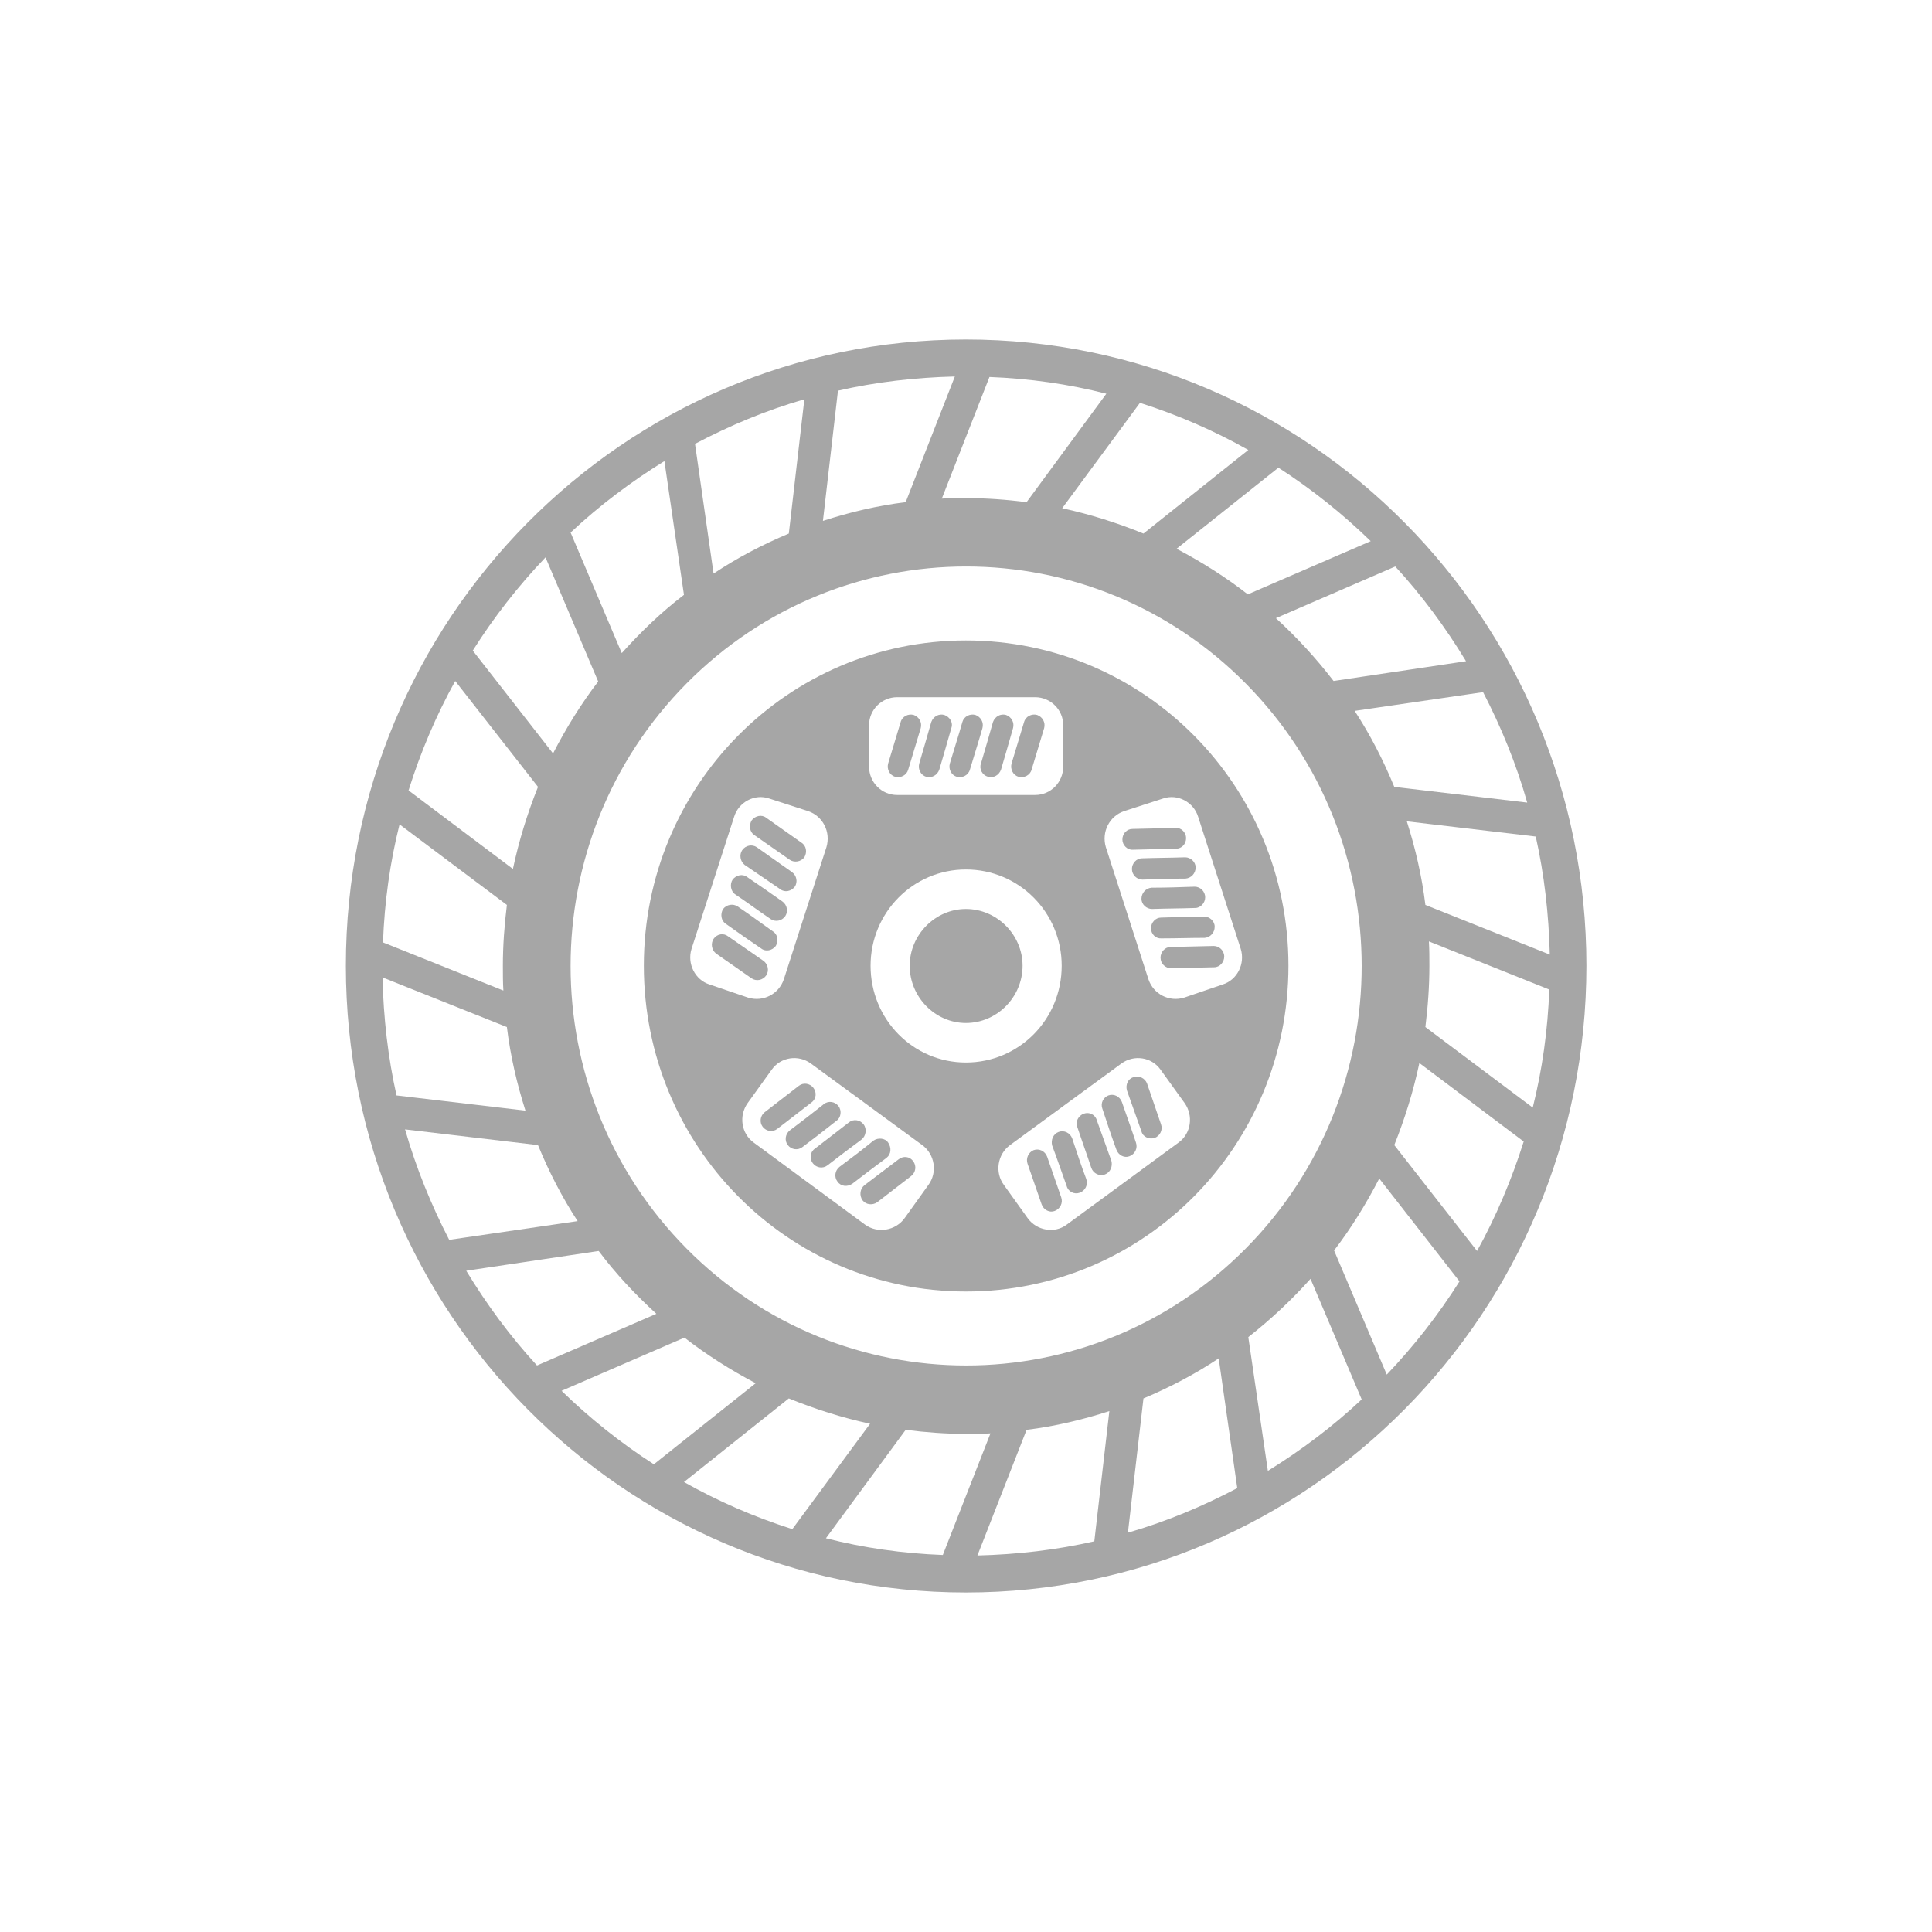 <svg xmlns="http://www.w3.org/2000/svg" xmlns:xlink="http://www.w3.org/1999/xlink" width="800" zoomAndPan="magnify" viewBox="0 0 600 600" height="800" preserveAspectRatio="xMidYMid meet" version="1.0"><defs><clipPath id="ccc2edaf28"><path d="M 107.137 105.438 L 492.637 105.438 L 492.637 494.688 L 107.137 494.688 Z M 107.137 105.438 " clip-rule="nonzero"/></clipPath></defs><rect x="-60" width="720" fill="#ffffff" y="-60" height="720" fill-opacity="1"/><rect x="-60" width="720" fill="#ffffff" y="-60" height="720" fill-opacity="1"/><g clip-path="url(#ccc2edaf28)"><path fill="#a6a6a6" d="M 299.965 105.438 C 193.562 105.438 107.41 192.449 107.41 299.918 C 107.41 407.543 193.562 494.559 299.965 494.559 C 406.523 494.559 492.672 407.543 492.672 299.918 C 492.676 192.449 406.523 105.438 299.965 105.438 Z M 481.301 296.457 L 442.664 281.035 C 441.574 272.066 439.551 263.414 436.902 255.074 L 476.938 259.793 C 479.586 271.594 480.988 283.867 481.301 296.457 Z M 474.293 249.254 L 433.008 244.375 C 429.582 236.035 425.531 228.168 420.703 220.773 L 460.582 214.949 C 466.191 225.805 470.863 237.137 474.293 249.254 Z M 455.285 205.352 L 414.156 211.488 C 408.703 204.41 402.785 197.957 396.242 191.977 L 433.32 175.926 C 441.574 184.898 448.898 194.809 455.285 205.352 Z M 425.688 168.059 L 387.516 184.582 C 380.664 179.23 373.184 174.512 365.395 170.418 L 397.02 145.242 C 407.301 151.852 416.961 159.562 425.688 168.059 Z M 387.672 139.738 L 355.113 165.699 C 347.012 162.395 338.602 159.723 329.875 157.832 L 354.023 125.105 C 365.863 128.879 377.078 133.758 387.672 139.738 Z M 307.285 117.078 C 319.75 117.551 331.902 119.281 343.586 122.273 L 318.816 155.945 C 312.582 155.16 306.352 154.688 299.965 154.688 C 297.473 154.688 294.98 154.688 292.488 154.844 Z M 260.238 121.328 C 271.922 118.652 284.074 117.238 296.539 116.922 L 281.27 155.945 C 272.391 157.047 263.82 159.09 255.566 161.766 Z M 249.801 124.004 L 244.973 165.699 C 236.715 169.164 228.926 173.254 221.605 178.129 L 215.84 137.848 C 226.59 132.184 237.805 127.465 249.801 124.004 Z M 206.336 143.199 L 212.41 184.738 C 205.402 190.09 199.016 196.227 193.094 202.832 L 177.203 165.383 C 186.082 157.047 195.898 149.652 206.336 143.199 Z M 169.414 173.094 L 185.773 211.645 C 180.477 218.566 175.801 226.121 171.75 233.988 L 146.824 202.047 C 153.371 191.664 161.004 181.906 169.414 173.094 Z M 141.371 211.488 L 167.078 244.375 C 163.805 252.555 161.16 261.055 159.289 269.863 L 126.883 245.477 C 130.625 233.516 135.453 222.188 141.371 211.488 Z M 124.082 256.02 L 157.418 281.035 C 156.641 287.328 156.172 293.625 156.172 299.918 C 156.172 302.594 156.172 305.109 156.328 307.629 L 118.941 292.68 C 119.406 280.09 121.121 267.82 124.082 256.02 Z M 118.785 303.539 L 157.418 318.957 C 158.512 327.926 160.535 336.578 163.184 344.918 L 123.148 340.199 C 120.496 328.398 119.094 316.125 118.785 303.539 Z M 125.793 350.742 L 167.078 355.617 C 170.504 363.961 174.555 371.828 179.387 379.223 L 139.504 385.043 C 133.895 374.188 129.223 362.699 125.793 350.742 Z M 144.801 394.641 L 185.93 388.504 C 191.227 395.586 197.301 402.035 203.844 408.016 L 166.766 424.066 C 158.512 415.098 151.188 405.184 144.801 394.641 Z M 174.398 431.934 L 212.566 415.41 C 219.422 420.762 226.902 425.48 234.688 429.574 L 203.062 454.75 C 192.781 448.141 183.125 440.43 174.398 431.934 Z M 212.414 460.254 L 244.973 434.293 C 253.074 437.598 261.484 440.273 270.211 442.16 L 246.062 474.887 C 234.223 471.113 223.008 466.234 212.414 460.254 Z M 292.801 482.914 C 280.336 482.441 268.184 480.711 256.5 477.719 L 281.27 444.047 C 287.504 444.836 293.734 445.305 299.965 445.305 C 302.613 445.305 305.105 445.305 307.598 445.148 Z M 339.848 478.664 C 328.164 481.34 316.012 482.754 303.547 483.07 L 318.816 444.051 C 327.695 442.949 336.266 440.902 344.52 438.227 Z M 350.285 475.988 L 355.113 434.293 C 363.371 430.832 371.16 426.738 378.48 421.863 L 384.246 462.145 C 373.496 467.809 362.281 472.527 350.285 475.988 Z M 213.191 387.719 C 165.207 339.254 165.207 260.738 213.191 212.277 C 261.176 163.812 338.914 163.812 386.895 212.277 C 434.875 260.738 434.875 339.254 386.895 387.719 C 338.914 436.18 261.176 436.18 213.191 387.719 Z M 393.75 456.793 L 387.672 415.254 C 394.684 409.746 401.07 403.766 406.992 397.156 L 422.883 434.605 C 414 442.945 404.188 450.34 393.75 456.793 Z M 430.672 426.898 L 414.312 388.348 C 419.609 381.426 424.281 373.871 428.336 366.004 L 453.262 397.945 C 446.715 408.332 439.082 418.086 430.672 426.898 Z M 458.711 388.504 L 433.008 355.617 C 436.277 347.438 438.926 338.941 440.797 330.129 L 473.199 354.516 C 469.461 366.316 464.633 377.805 458.711 388.504 Z M 476.004 343.977 L 442.664 318.957 C 443.445 312.664 443.91 306.371 443.91 299.918 C 443.91 297.402 443.91 294.883 443.758 292.363 L 481.145 307.312 C 480.68 319.902 478.965 332.176 476.004 343.977 Z M 476.004 343.977 " fill-opacity="1" fill-rule="evenodd"/></g><path fill="#a6a6a6" d="M 299.965 198.902 C 244.66 198.902 199.949 244.059 199.949 299.918 C 199.949 355.934 244.66 401.09 299.965 401.09 C 355.426 401.09 400.137 355.934 400.137 299.918 C 400.137 244.059 355.426 198.902 299.965 198.902 Z M 269.898 225.18 C 269.898 220.457 273.793 216.523 278.621 216.523 L 321.465 216.523 C 326.293 216.523 330.188 220.457 330.188 225.18 L 330.188 238.082 C 330.188 242.957 326.293 246.891 321.465 246.891 L 278.621 246.891 C 273.793 246.891 269.898 242.957 269.898 238.082 Z M 220.359 305.738 C 215.84 304.324 213.348 299.289 214.75 294.727 L 227.992 253.656 C 229.395 249.094 234.379 246.418 238.895 247.992 L 251.047 251.926 C 255.566 253.5 258.059 258.379 256.656 263.098 L 243.414 304.164 C 241.855 308.727 237.027 311.246 232.355 309.828 Z M 288.281 368.051 L 280.957 378.277 C 278.152 382.211 272.547 383.152 268.652 380.32 L 234.066 354.832 C 230.172 352 229.395 346.492 232.199 342.559 L 239.676 332.172 C 242.48 328.238 247.93 327.453 251.828 330.285 L 286.41 355.617 C 290.305 358.449 291.242 364.117 288.281 368.051 Z M 270.363 299.918 C 270.363 283.395 283.605 270.023 299.965 270.023 C 316.477 270.023 329.719 283.395 329.719 299.918 C 329.719 316.598 316.477 329.973 299.965 329.973 C 283.605 329.973 270.363 316.598 270.363 299.918 Z M 366.02 354.832 L 331.277 380.32 C 327.539 383.156 321.93 382.211 319.129 378.277 L 311.805 368.051 C 308.844 364.117 309.781 358.449 313.676 355.617 L 348.258 330.285 C 352.152 327.453 357.605 328.238 360.41 332.176 L 367.887 342.559 C 370.691 346.492 369.914 352 366.02 354.832 Z M 379.727 305.738 L 367.73 309.828 C 363.059 311.246 358.227 308.727 356.672 304.164 L 343.43 263.098 C 342.027 258.379 344.52 253.5 349.039 251.926 L 361.188 247.992 C 365.707 246.422 370.691 249.094 372.094 253.656 L 385.336 294.727 C 386.738 299.289 384.246 304.324 379.727 305.738 Z M 379.727 305.738 " fill-opacity="1" fill-rule="evenodd"/><path fill="#a6a6a6" d="M 287.656 241.227 C 289.371 241.699 291.086 240.754 291.707 239.023 C 292.953 234.777 294.199 230.527 295.445 226.121 C 296.07 224.391 294.98 222.66 293.266 222.031 C 291.551 221.559 289.84 222.504 289.215 224.234 C 287.969 228.641 286.723 232.887 285.477 237.137 C 285.008 238.867 285.945 240.754 287.656 241.227 Z M 287.656 241.227 " fill-opacity="1" fill-rule="evenodd"/><path fill="#a6a6a6" d="M 297.16 241.227 C 298.875 241.699 300.742 240.754 301.211 239.023 C 302.457 234.777 303.859 230.527 305.105 226.121 C 305.574 224.391 304.637 222.66 302.926 222.031 C 301.211 221.559 299.34 222.504 298.875 224.234 C 297.629 228.641 296.227 232.887 294.98 237.137 C 294.512 238.867 295.445 240.754 297.16 241.227 Z M 297.16 241.227 " fill-opacity="1" fill-rule="evenodd"/><path fill="#a6a6a6" d="M 306.82 241.227 C 308.535 241.699 310.246 240.754 310.871 239.023 C 312.117 234.777 313.363 230.527 314.609 226.121 C 315.078 224.391 314.145 222.66 312.43 222.031 C 310.715 221.559 309 222.504 308.379 224.234 C 307.133 228.641 305.887 232.887 304.641 237.137 C 304.016 238.867 305.105 240.754 306.82 241.227 Z M 306.82 241.227 " fill-opacity="1" fill-rule="evenodd"/><path fill="#a6a6a6" d="M 316.324 241.227 C 318.035 241.699 319.906 240.754 320.371 239.023 L 324.27 226.121 C 324.734 224.391 323.801 222.66 322.086 222.031 C 320.371 221.559 318.504 222.504 318.035 224.234 L 314.141 237.137 C 313.676 238.867 314.609 240.754 316.324 241.227 Z M 316.324 241.227 " fill-opacity="1" fill-rule="evenodd"/><path fill="#a6a6a6" d="M 278 241.227 C 279.711 241.699 281.582 240.754 282.051 239.023 L 285.945 226.121 C 286.41 224.391 285.477 222.66 283.762 222.031 C 282.051 221.559 280.18 222.504 279.711 224.234 L 275.816 237.137 C 275.352 238.867 276.285 240.754 278 241.227 Z M 278 241.227 " fill-opacity="1" fill-rule="evenodd"/><path fill="#a6a6a6" d="M 242.324 276.16 C 243.727 277.262 245.75 276.789 246.84 275.371 C 247.777 273.957 247.465 271.91 245.906 270.809 C 242.324 268.293 238.742 265.773 235 263.098 C 233.598 262.156 231.574 262.469 230.484 264.043 C 229.547 265.461 229.859 267.504 231.262 268.605 C 235 271.125 238.586 273.641 242.324 276.16 Z M 242.324 276.16 " fill-opacity="1" fill-rule="evenodd"/><path fill="#a6a6a6" d="M 245.281 267.031 C 246.684 267.977 248.711 267.66 249.801 266.246 C 250.734 264.672 250.422 262.625 248.867 261.68 L 237.961 253.973 C 236.559 252.871 234.535 253.34 233.445 254.758 C 232.508 256.332 232.82 258.379 234.223 259.32 Z M 245.281 267.031 " fill-opacity="1" fill-rule="evenodd"/><path fill="#a6a6a6" d="M 237.961 302.906 C 238.895 301.492 238.586 299.445 237.027 298.344 L 226.121 290.793 C 224.723 289.691 222.695 290.004 221.605 291.578 C 220.672 292.992 220.98 295.039 222.383 296.141 L 233.445 303.852 C 234.848 304.797 236.871 304.48 237.961 302.906 Z M 237.961 302.906 " fill-opacity="1" fill-rule="evenodd"/><path fill="#a6a6a6" d="M 236.402 294.566 C 237.805 295.668 239.832 295.195 240.922 293.781 C 241.855 292.207 241.543 290.16 239.988 289.219 C 236.402 286.699 232.82 284.027 229.082 281.508 C 227.68 280.566 225.652 280.879 224.562 282.297 C 223.629 283.867 223.941 285.914 225.344 286.859 C 229.082 289.535 232.664 292.051 236.402 294.566 Z M 236.402 294.566 " fill-opacity="1" fill-rule="evenodd"/><path fill="#a6a6a6" d="M 239.363 285.441 C 240.766 286.387 242.789 286.07 243.883 284.496 C 244.816 283.082 244.504 281.035 242.945 279.934 C 239.363 277.418 235.781 274.898 232.043 272.383 C 230.641 271.281 228.613 271.754 227.523 273.168 C 226.59 274.586 226.902 276.789 228.301 277.73 C 232.043 280.25 235.625 282.926 239.363 285.441 Z M 239.363 285.441 " fill-opacity="1" fill-rule="evenodd"/><path fill="#a6a6a6" d="M 252.605 337.836 C 251.516 336.422 249.488 336.109 248.09 337.207 L 237.496 345.391 C 236.094 346.492 235.781 348.535 236.871 349.953 C 237.961 351.371 239.988 351.684 241.391 350.582 L 251.984 342.402 C 253.539 341.301 253.695 339.254 252.605 337.836 Z M 252.605 337.836 " fill-opacity="1" fill-rule="evenodd"/><path fill="#a6a6a6" d="M 260.395 343.504 C 259.305 342.086 257.277 341.773 255.879 342.875 C 252.293 345.707 248.867 348.383 245.285 351.055 C 243.883 352.156 243.57 354.203 244.66 355.617 C 245.75 357.035 247.777 357.352 249.18 356.25 C 252.762 353.574 256.188 350.898 259.773 348.066 C 261.176 347.121 261.484 344.918 260.395 343.504 Z M 260.395 343.504 " fill-opacity="1" fill-rule="evenodd"/><path fill="#a6a6a6" d="M 279.09 360.023 L 268.496 368.051 C 267.094 369.152 266.781 371.195 267.871 372.77 C 268.965 374.188 270.988 374.344 272.391 373.398 L 282.984 365.219 C 284.387 364.117 284.699 362.07 283.605 360.652 C 282.516 359.082 280.492 358.926 279.09 360.023 Z M 279.09 360.023 " fill-opacity="1" fill-rule="evenodd"/><path fill="#a6a6a6" d="M 268.184 349.168 C 267.094 347.75 265.07 347.438 263.668 348.539 C 260.082 351.371 256.5 354.047 253.074 356.719 C 251.516 357.82 251.359 359.867 252.449 361.281 C 253.543 362.699 255.566 363.012 256.969 361.914 C 260.395 359.238 263.977 356.562 267.562 353.887 C 268.965 352.785 269.273 350.582 268.184 349.168 Z M 268.184 349.168 " fill-opacity="1" fill-rule="evenodd"/><path fill="#a6a6a6" d="M 275.816 354.832 C 274.883 353.414 272.703 353.258 271.301 354.203 C 267.871 357.035 264.289 359.711 260.707 362.383 C 259.305 363.484 258.992 365.531 260.082 366.945 C 261.176 368.52 263.199 368.68 264.758 367.578 C 268.184 364.902 271.766 362.227 275.352 359.551 C 276.754 358.449 276.906 356.406 275.816 354.832 Z M 275.816 354.832 " fill-opacity="1" fill-rule="evenodd"/><path fill="#a6a6a6" d="M 332.992 353.574 C 332.367 351.844 330.5 350.898 328.785 351.527 C 327.07 352.156 326.293 354.047 326.762 355.777 C 328.316 359.867 329.719 364.117 331.277 368.363 C 331.746 370.094 333.613 371.039 335.328 370.41 C 337.043 369.781 337.977 367.895 337.352 366.16 C 335.797 362.07 334.395 357.82 332.992 353.574 Z M 332.992 353.574 " fill-opacity="1" fill-rule="evenodd"/><path fill="#a6a6a6" d="M 340.625 347.91 C 340.16 346.18 338.289 345.234 336.574 345.863 C 334.863 346.492 333.926 348.379 334.551 349.953 C 335.953 354.203 337.512 358.449 338.914 362.699 C 339.535 364.43 341.406 365.371 343.117 364.746 C 344.832 364.113 345.609 362.227 345.145 360.496 C 343.586 356.246 342.184 352.156 340.625 347.91 Z M 340.625 347.91 " fill-opacity="1" fill-rule="evenodd"/><path fill="#a6a6a6" d="M 325.203 359.238 C 324.578 357.508 322.711 356.562 320.996 357.191 C 319.438 357.82 318.504 359.711 319.125 361.441 L 323.488 374.027 C 324.109 375.758 325.98 376.703 327.539 376.074 C 329.25 375.445 330.188 373.555 329.562 371.824 Z M 325.203 359.238 " fill-opacity="1" fill-rule="evenodd"/><path fill="#a6a6a6" d="M 356.203 336.422 C 355.582 334.848 353.711 333.906 352 334.535 C 350.285 335.008 349.504 336.895 349.973 338.625 L 354.492 351.371 C 354.957 353.102 356.828 353.887 358.539 353.418 C 360.254 352.785 361.188 350.898 360.566 349.168 Z M 356.203 336.422 " fill-opacity="1" fill-rule="evenodd"/><path fill="#a6a6a6" d="M 348.414 342.246 C 347.793 340.516 345.922 339.57 344.207 340.199 C 342.652 340.828 341.715 342.559 342.34 344.289 C 343.742 348.539 345.145 352.785 346.703 357.035 C 347.324 358.766 349.195 359.711 350.754 359.082 C 352.465 358.449 353.402 356.562 352.777 354.832 C 351.375 350.582 349.816 346.336 348.414 342.246 Z M 348.414 342.246 " fill-opacity="1" fill-rule="evenodd"/><path fill="#a6a6a6" d="M 365.238 263.57 C 366.953 263.57 368.355 262.156 368.355 260.266 C 368.355 258.535 366.797 256.961 365.082 257.121 L 351.688 257.434 C 349.973 257.434 348.57 258.852 348.57 260.738 C 348.57 262.469 350.129 264.043 351.84 263.887 Z M 365.238 263.57 " fill-opacity="1" fill-rule="evenodd"/><path fill="#a6a6a6" d="M 368.199 272.855 C 369.914 272.695 371.316 271.281 371.316 269.391 C 371.316 267.66 369.758 266.246 368.043 266.246 C 363.527 266.402 359.164 266.402 354.645 266.559 C 352.934 266.559 351.531 268.133 351.531 269.863 C 351.531 271.754 353.09 273.168 354.801 273.168 C 359.32 273.012 363.68 272.855 368.199 272.855 Z M 368.199 272.855 " fill-opacity="1" fill-rule="evenodd"/><path fill="#a6a6a6" d="M 371.16 281.98 C 372.875 281.98 374.277 280.406 374.277 278.676 C 374.277 276.789 372.719 275.371 371.004 275.371 C 366.488 275.527 362.125 275.684 357.605 275.684 C 355.895 275.844 354.492 277.258 354.492 279.145 C 354.492 280.879 356.051 282.293 357.762 282.293 C 362.281 282.137 366.641 282.137 371.16 281.98 Z M 371.16 281.98 " fill-opacity="1" fill-rule="evenodd"/><path fill="#a6a6a6" d="M 374.121 291.262 C 375.832 291.105 377.234 289.691 377.234 287.801 C 377.234 286.07 375.676 284.656 373.965 284.656 C 369.445 284.812 365.082 284.812 360.566 284.969 C 358.852 284.969 357.449 286.543 357.449 288.273 C 357.449 290.164 359.008 291.578 360.723 291.422 C 365.238 291.422 369.602 291.262 374.121 291.262 Z M 374.121 291.262 " fill-opacity="1" fill-rule="evenodd"/><path fill="#a6a6a6" d="M 376.922 293.781 L 363.527 294.094 C 361.812 294.094 360.41 295.668 360.41 297.402 C 360.41 299.289 361.969 300.703 363.68 300.703 L 377.078 300.391 C 378.793 300.391 380.195 298.816 380.195 297.086 C 380.195 295.195 378.637 293.781 376.922 293.781 Z M 376.922 293.781 " fill-opacity="1" fill-rule="evenodd"/><path fill="#a6a6a6" d="M 299.965 282.293 C 290.461 282.293 282.516 290.32 282.516 299.918 C 282.516 309.672 290.461 317.699 299.965 317.699 C 309.621 317.699 317.57 309.672 317.57 299.918 C 317.57 290.32 309.625 282.293 299.965 282.293 Z M 299.965 282.293 " fill-opacity="1" fill-rule="evenodd"/></svg>